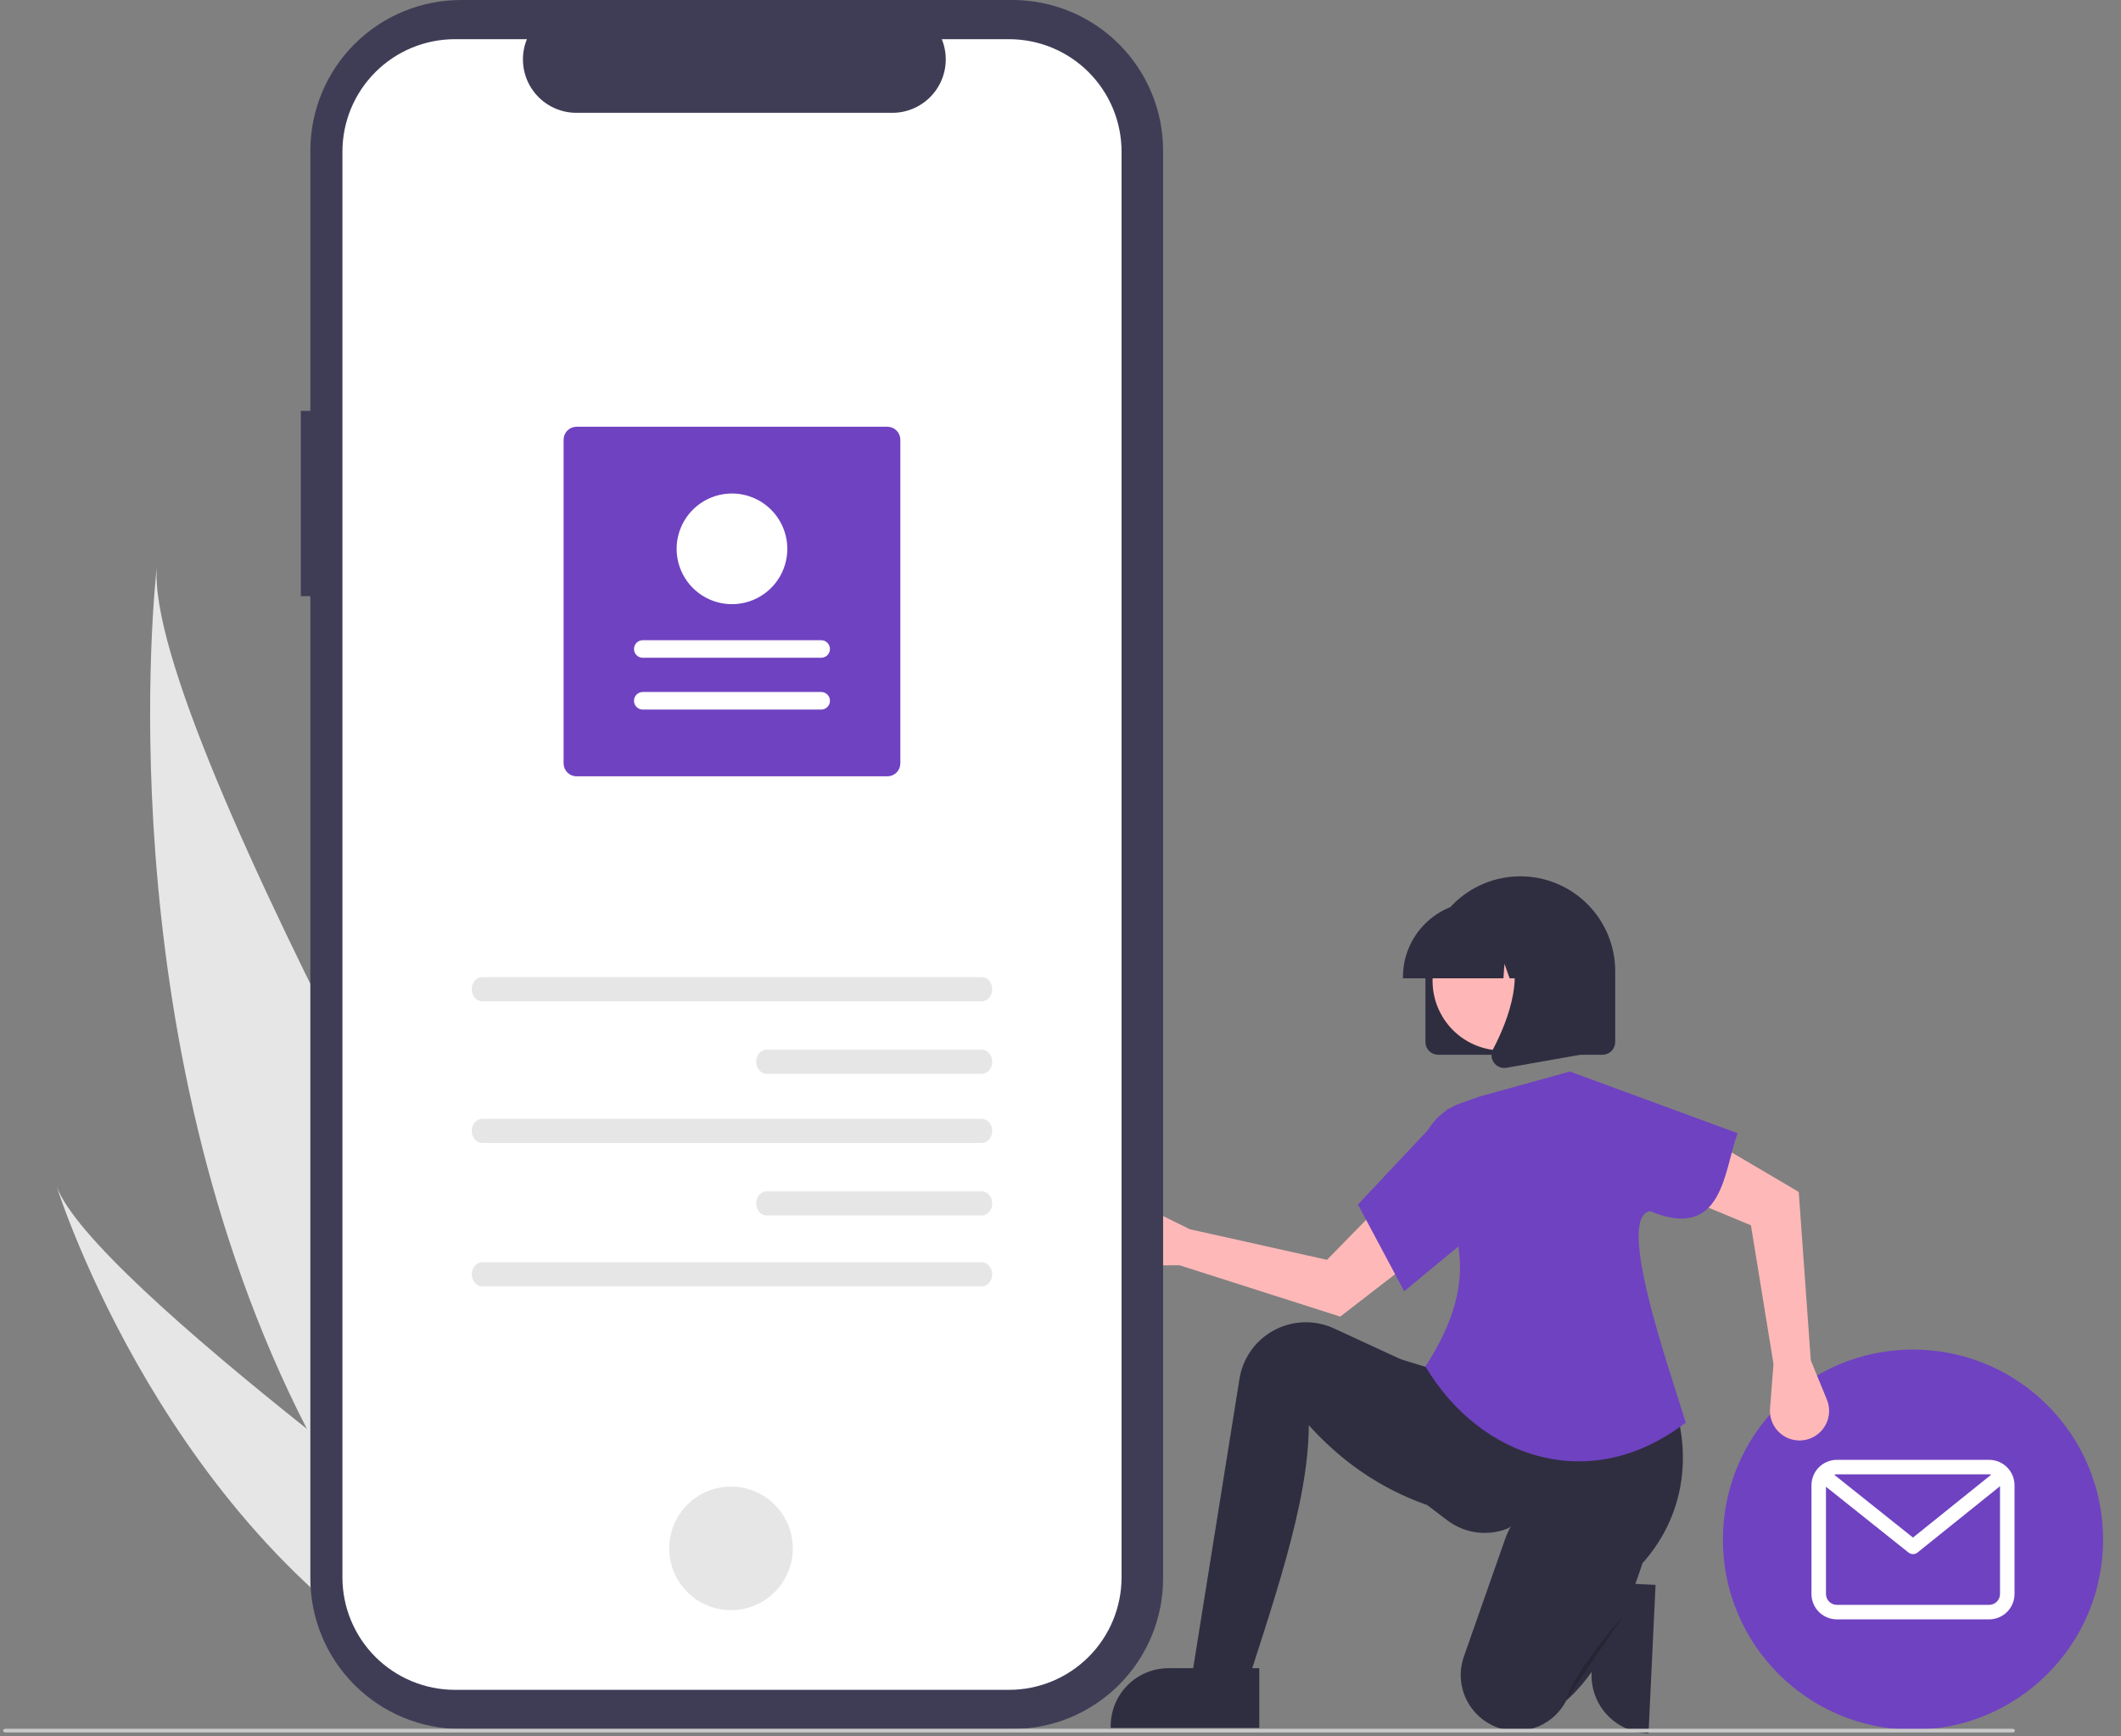 <svg width="551" height="451" viewBox="0 0 551 451" fill="none" xmlns="http://www.w3.org/2000/svg">
<rect x="0" y="0" width="551" height="451" fill="#808080" stroke="none"/>
<path d="M414.588 410.946L413.471 434.494L413.471 434.495C413.282 438.474 414.683 442.366 417.364 445.314C420.045 448.261 423.788 450.023 427.769 450.212L428.257 450.235L430.086 411.681L414.588 410.946Z" fill="#2F2E41"/>
<path d="M79.715 371.153C90.933 393.039 105.162 414.206 123.165 433.363C123.565 433.796 123.969 434.217 124.376 434.647L167.031 414.459C166.77 414.025 166.484 413.539 166.177 413.007C147.854 381.665 37.248 190.479 40.743 147.177C40.336 150.749 27.225 268.854 79.715 371.153Z" fill="#E6E6E6"/>
<path d="M114.936 437.258C115.533 437.597 116.146 437.93 116.762 438.251L148.76 423.106C148.313 422.789 147.792 422.414 147.193 421.992C137.39 414.955 108.239 393.843 79.715 371.153C49.062 346.77 19.128 320.571 14.682 308.066C15.585 310.934 43.642 398.102 114.936 437.258Z" fill="#E6E6E6"/>
<path d="M496.963 449.294C469.69 449.294 447.581 427.191 447.581 399.925C447.581 372.659 469.69 350.555 496.963 350.555C524.237 350.555 546.346 372.659 546.346 399.925C546.346 427.191 524.237 449.294 496.963 449.294Z" fill="#6F42C1"/>
<path d="M477.182 379.207H516.744C518.492 379.209 520.168 379.904 521.405 381.14C522.641 382.376 523.336 384.051 523.338 385.799V414.05C523.336 415.798 522.641 417.473 521.405 418.709C520.168 419.945 518.492 420.64 516.744 420.642H477.182C475.434 420.64 473.758 419.945 472.522 418.709C471.286 417.473 470.59 415.798 470.588 414.05V385.799C470.59 384.051 471.286 382.376 472.522 381.14C473.758 379.904 475.434 379.209 477.182 379.207ZM477.182 382.974C476.946 382.975 476.711 383.005 476.482 383.065L496.959 399.395L517.315 383.032C517.127 382.993 516.936 382.974 516.744 382.974H477.182ZM477.182 416.875H516.744C517.494 416.874 518.212 416.576 518.742 416.047C519.271 415.517 519.569 414.799 519.57 414.05V386.053L498.144 403.276C497.81 403.544 497.395 403.69 496.967 403.691C496.539 403.692 496.123 403.547 495.788 403.28L474.356 386.188V414.05C474.357 414.799 474.655 415.517 475.185 416.047C475.715 416.576 476.433 416.874 477.182 416.875Z" fill="white"/>
<path d="M306.384 328.648L295.334 328.739C294.216 328.748 293.11 328.513 292.092 328.051C291.074 327.589 290.169 326.91 289.44 326.062C288.711 325.214 288.177 324.218 287.873 323.142C287.569 322.066 287.504 320.937 287.681 319.834C287.872 318.646 288.339 317.52 289.045 316.545C289.751 315.571 290.676 314.776 291.745 314.224C292.814 313.672 293.998 313.379 295.201 313.368C296.405 313.357 297.594 313.629 298.673 314.161L309.093 319.302L344.733 327.248L360.001 311.641L368.772 326.082L348.168 341.997L306.384 328.648Z" fill="#FFB8B8"/>
<path d="M308.455 442.778L321.473 445.28C330.365 417.258 339.999 390.72 339.999 370.195C352.583 384.197 368.188 392.208 386.564 394.723L384.561 363.688L369.54 355.679L346.551 345.071C344.538 344.142 342.366 343.605 340.153 343.489C335.849 343.263 331.613 344.636 328.261 347.344C324.909 350.053 322.678 353.905 321.997 358.16L308.455 442.778Z" fill="#2F2E41"/>
<path d="M370.792 390.968L375.981 394.91C378.212 396.606 380.847 397.688 383.626 398.05C386.405 398.412 389.23 398.042 391.821 396.975C406.683 385.838 417.241 389.124 426.81 405.933C438.288 392.983 441.12 374.278 430.876 354.927L374.047 356.179L362.53 352.675L370.792 390.968Z" fill="#2F2E41"/>
<path d="M389.718 448.965C392.975 449.966 396.48 449.79 399.619 448.468C402.759 447.146 405.333 444.761 406.891 441.731C411.998 437.234 416.307 430.795 420.045 422.966C422.726 417.222 425.029 411.309 426.938 405.265C429.524 397.279 425.2 388.555 417.151 386.166C416.912 386.095 416.67 386.028 416.424 385.965C405.68 383.207 394.646 389.403 390.973 399.867L380.293 430.296C379.662 432.094 379.392 433.998 379.497 435.9C379.602 437.803 380.081 439.665 380.907 441.382C381.732 443.1 382.887 444.637 384.307 445.908C385.727 447.179 387.383 448.157 389.181 448.788C389.359 448.85 389.538 448.909 389.718 448.965Z" fill="#2F2E41"/>
<path opacity="0.2" d="M421.863 419.501C421.863 419.501 409.346 433.517 406.842 441.526L421.863 419.501Z" fill="black"/>
<path d="M470.411 353.354L474.601 363.576C475.024 364.611 475.218 365.725 475.166 366.842C475.115 367.958 474.821 369.05 474.305 370.042C473.788 371.033 473.061 371.9 472.175 372.581C471.289 373.263 470.265 373.743 469.174 373.989C468 374.253 466.78 374.237 465.613 373.944C464.446 373.651 463.364 373.088 462.455 372.3C461.545 371.513 460.833 370.523 460.376 369.41C459.919 368.297 459.729 367.093 459.823 365.893L460.725 354.312L454.864 318.28L434.698 309.906L444.851 296.4L467.284 309.612L470.411 353.354Z" fill="#FFB8B8"/>
<path d="M370.291 354.927C384.678 379.086 413.357 388.44 437.921 369.523C433.6 355.329 419.649 316.101 428.662 314.599C447.798 322.622 447.825 303.786 451.405 294.358L407.844 278.34L384.311 284.848L379.487 286.559C376.347 287.673 373.624 289.721 371.684 292.428C369.744 295.135 368.679 298.371 368.634 301.701C378.519 315.979 385.837 331.209 370.291 354.927Z" fill="#6F42C1"/>
<path d="M364.784 335.405L382.058 321.139L376.3 287.852L352.767 312.88L364.784 335.405Z" fill="#6F42C1"/>
<path d="M78.151 106.728H80.621V39.125C80.621 28.749 84.744 18.797 92.083 11.46C99.423 4.122 109.377 0 119.756 0H263.02C273.4 0 283.354 4.122 290.693 11.46C298.033 18.797 302.156 28.749 302.156 39.125V409.998C302.156 420.375 298.033 430.327 290.693 437.664C283.354 445.002 273.4 449.124 263.02 449.124H119.757C109.378 449.124 99.423 445.002 92.084 437.664C84.745 430.327 80.621 420.375 80.621 409.998V154.848H78.152L78.151 106.728Z" fill="#3F3D56"/>
<path d="M118.177 10.178H136.878C136.018 12.286 135.689 14.573 135.921 16.838C136.153 19.103 136.939 21.276 138.209 23.166C139.48 25.056 141.195 26.604 143.205 27.675C145.215 28.745 147.457 29.305 149.735 29.305H231.808C234.085 29.305 236.327 28.745 238.337 27.674C240.347 26.604 242.062 25.056 243.332 23.166C244.602 21.277 245.388 19.104 245.621 16.84C245.853 14.575 245.525 12.288 244.665 10.18H262.134C269.885 10.18 277.319 13.259 282.8 18.738C288.282 24.218 291.361 31.65 291.361 39.4V409.726C291.361 417.476 288.282 424.908 282.8 430.388C277.319 435.867 269.885 438.946 262.134 438.946H118.183C110.431 438.946 102.997 435.867 97.516 430.388C92.035 424.908 88.956 417.476 88.956 409.726V39.398C88.956 31.648 92.035 24.216 97.516 18.736C102.997 13.257 110.431 10.178 118.183 10.178L118.177 10.178Z" fill="white"/>
<path d="M189.908 418.251C181.044 418.251 173.859 411.067 173.859 402.206C173.859 393.344 181.044 386.161 189.908 386.161C198.772 386.161 205.958 393.344 205.958 402.206C205.958 411.067 198.772 418.251 189.908 418.251Z" fill="#E6E6E6"/>
<path d="M255.017 253.82C256.534 253.82 257.769 255.229 257.769 256.96C257.769 258.691 256.534 260.1 255.017 260.1H125.3C123.782 260.1 122.548 258.691 122.548 256.96C122.548 255.229 123.782 253.82 125.3 253.82H255.017Z" fill="#E6E6E6"/>
<path d="M255.017 327.875C256.534 327.875 257.769 329.283 257.769 331.014C257.769 332.745 256.534 334.154 255.017 334.154H125.3C123.782 334.154 122.548 332.745 122.548 331.014C122.548 329.283 123.782 327.875 125.3 327.875H255.017Z" fill="#E6E6E6"/>
<path d="M255.017 272.659C256.534 272.659 257.769 274.068 257.769 275.799C257.769 277.53 256.534 278.939 255.017 278.939H199.199C197.682 278.939 196.448 277.53 196.448 275.799C196.448 274.068 197.682 272.659 199.199 272.659H255.017Z" fill="#E6E6E6"/>
<path d="M255.017 290.616C256.534 290.616 257.769 292.025 257.769 293.756C257.769 295.487 256.534 296.896 255.017 296.896H125.3C123.782 296.896 122.548 295.487 122.548 293.756C122.548 292.025 123.782 290.616 125.3 290.616H255.017Z" fill="#E6E6E6"/>
<path d="M255.017 309.456C256.534 309.456 257.769 310.865 257.769 312.596C257.769 314.327 256.534 315.736 255.017 315.736H199.199C197.682 315.736 196.448 314.327 196.448 312.596C196.448 310.865 197.682 309.456 199.199 309.456H255.017Z" fill="#E6E6E6"/>
<path d="M230.529 110.851H149.78C148.888 110.852 148.033 111.207 147.402 111.837C146.771 112.468 146.416 113.323 146.415 114.215V198.289C146.416 199.181 146.771 200.036 147.402 200.666C148.033 201.297 148.888 201.652 149.78 201.653H230.529C231.421 201.652 232.276 201.297 232.907 200.666C233.538 200.036 233.892 199.181 233.893 198.289V114.215C233.892 113.323 233.538 112.468 232.907 111.837C232.276 111.207 231.421 110.852 230.529 110.851Z" fill="#6F42C1"/>
<path d="M166.986 184.315C166.686 184.316 166.388 184.257 166.11 184.143C165.833 184.028 165.581 183.86 165.368 183.648C165.155 183.436 164.987 183.185 164.872 182.907C164.756 182.63 164.697 182.333 164.697 182.033C164.697 181.733 164.756 181.435 164.871 181.158C164.986 180.881 165.154 180.629 165.366 180.416C165.579 180.204 165.831 180.036 166.108 179.921C166.386 179.807 166.683 179.748 166.984 179.748H213.323C213.623 179.747 213.921 179.806 214.198 179.92C214.476 180.035 214.728 180.203 214.941 180.415C215.153 180.627 215.322 180.879 215.437 181.156C215.552 181.433 215.612 181.73 215.612 182.031C215.612 182.331 215.553 182.628 215.438 182.905C215.323 183.183 215.155 183.435 214.942 183.647C214.73 183.859 214.478 184.027 214.2 184.142C213.923 184.257 213.625 184.316 213.325 184.315H166.986Z" fill="white"/>
<path d="M166.986 170.861C166.38 170.861 165.799 170.621 165.371 170.192C164.942 169.764 164.702 169.183 164.702 168.578C164.702 167.972 164.942 167.391 165.371 166.963C165.799 166.535 166.38 166.294 166.986 166.294H213.323C213.929 166.294 214.51 166.534 214.938 166.962C215.367 167.39 215.608 167.971 215.608 168.576C215.608 169.182 215.368 169.763 214.94 170.192C214.512 170.62 213.931 170.861 213.325 170.861H166.986Z" fill="white"/>
<path d="M190.155 128.189C187.311 128.189 184.531 129.032 182.166 130.611C179.802 132.191 177.959 134.436 176.871 137.062C175.783 139.689 175.498 142.579 176.053 145.368C176.607 148.156 177.977 150.717 179.988 152.727C181.998 154.738 184.56 156.107 187.349 156.661C190.139 157.216 193.029 156.931 195.657 155.843C198.284 154.755 200.53 152.913 202.109 150.549C203.689 148.185 204.533 145.406 204.533 142.563C204.528 138.752 203.012 135.099 200.317 132.404C197.621 129.709 193.967 128.193 190.155 128.189Z" fill="white"/>
<path d="M373.609 273.983H416.294C417.172 273.982 418.014 273.633 418.634 273.012C419.255 272.391 419.605 271.55 419.606 270.672V252.278C419.606 245.741 417.008 239.472 412.384 234.85C407.761 230.227 401.49 227.63 394.951 227.63C388.412 227.63 382.142 230.227 377.518 234.85C372.894 239.472 370.297 245.741 370.297 252.278V270.672C370.298 271.55 370.647 272.391 371.268 273.012C371.889 273.633 372.731 273.982 373.609 273.983Z" fill="#2F2E41"/>
<path d="M374.378 263.472C369.59 254.715 372.809 243.735 381.568 238.948C390.328 234.161 401.311 237.379 406.099 246.136C410.888 254.894 407.668 265.873 398.909 270.661C390.149 275.448 379.166 272.229 374.378 263.472Z" fill="#FFB6B6"/>
<path d="M364.464 254.118H390.565L390.833 250.371L392.171 254.118H396.19L396.72 246.693L399.373 254.118H407.149V253.75C407.144 248.581 405.087 243.625 401.431 239.97C397.775 236.314 392.817 234.258 387.647 234.252H383.967C378.796 234.258 373.839 236.314 370.183 239.97C366.527 243.625 364.47 248.581 364.464 253.75V254.118Z" fill="#2F2E41"/>
<path d="M390.779 277.416C390.975 277.416 391.171 277.398 391.365 277.364L410.477 273.993V242.415H389.438L389.959 243.022C397.206 251.471 391.746 265.173 387.847 272.588C387.559 273.131 387.431 273.744 387.477 274.357C387.523 274.969 387.741 275.557 388.106 276.051C388.412 276.473 388.814 276.818 389.278 277.055C389.743 277.292 390.257 277.416 390.779 277.416Z" fill="#2F2E41"/>
<path d="M327.146 433.326L303.566 433.325H303.565C299.58 433.325 295.758 434.908 292.94 437.725C290.122 440.543 288.539 444.364 288.538 448.348V448.836L327.146 448.838L327.146 433.326Z" fill="#2F2E41"/>
<path d="M1.396 450.016H522.852C523.007 450.016 523.157 449.966 523.267 449.877C523.377 449.787 523.439 449.665 523.439 449.539C523.439 449.412 523.377 449.291 523.267 449.201C523.157 449.111 523.007 449.061 522.852 449.061H1.396C1.24 449.061 1.091 449.111 0.981 449.201C0.87 449.291 0.809 449.412 0.809 449.539C0.809 449.665 0.87 449.787 0.981 449.877C1.091 449.966 1.24 450.016 1.396 450.016Z" fill="#CACACA"/>
</svg>
